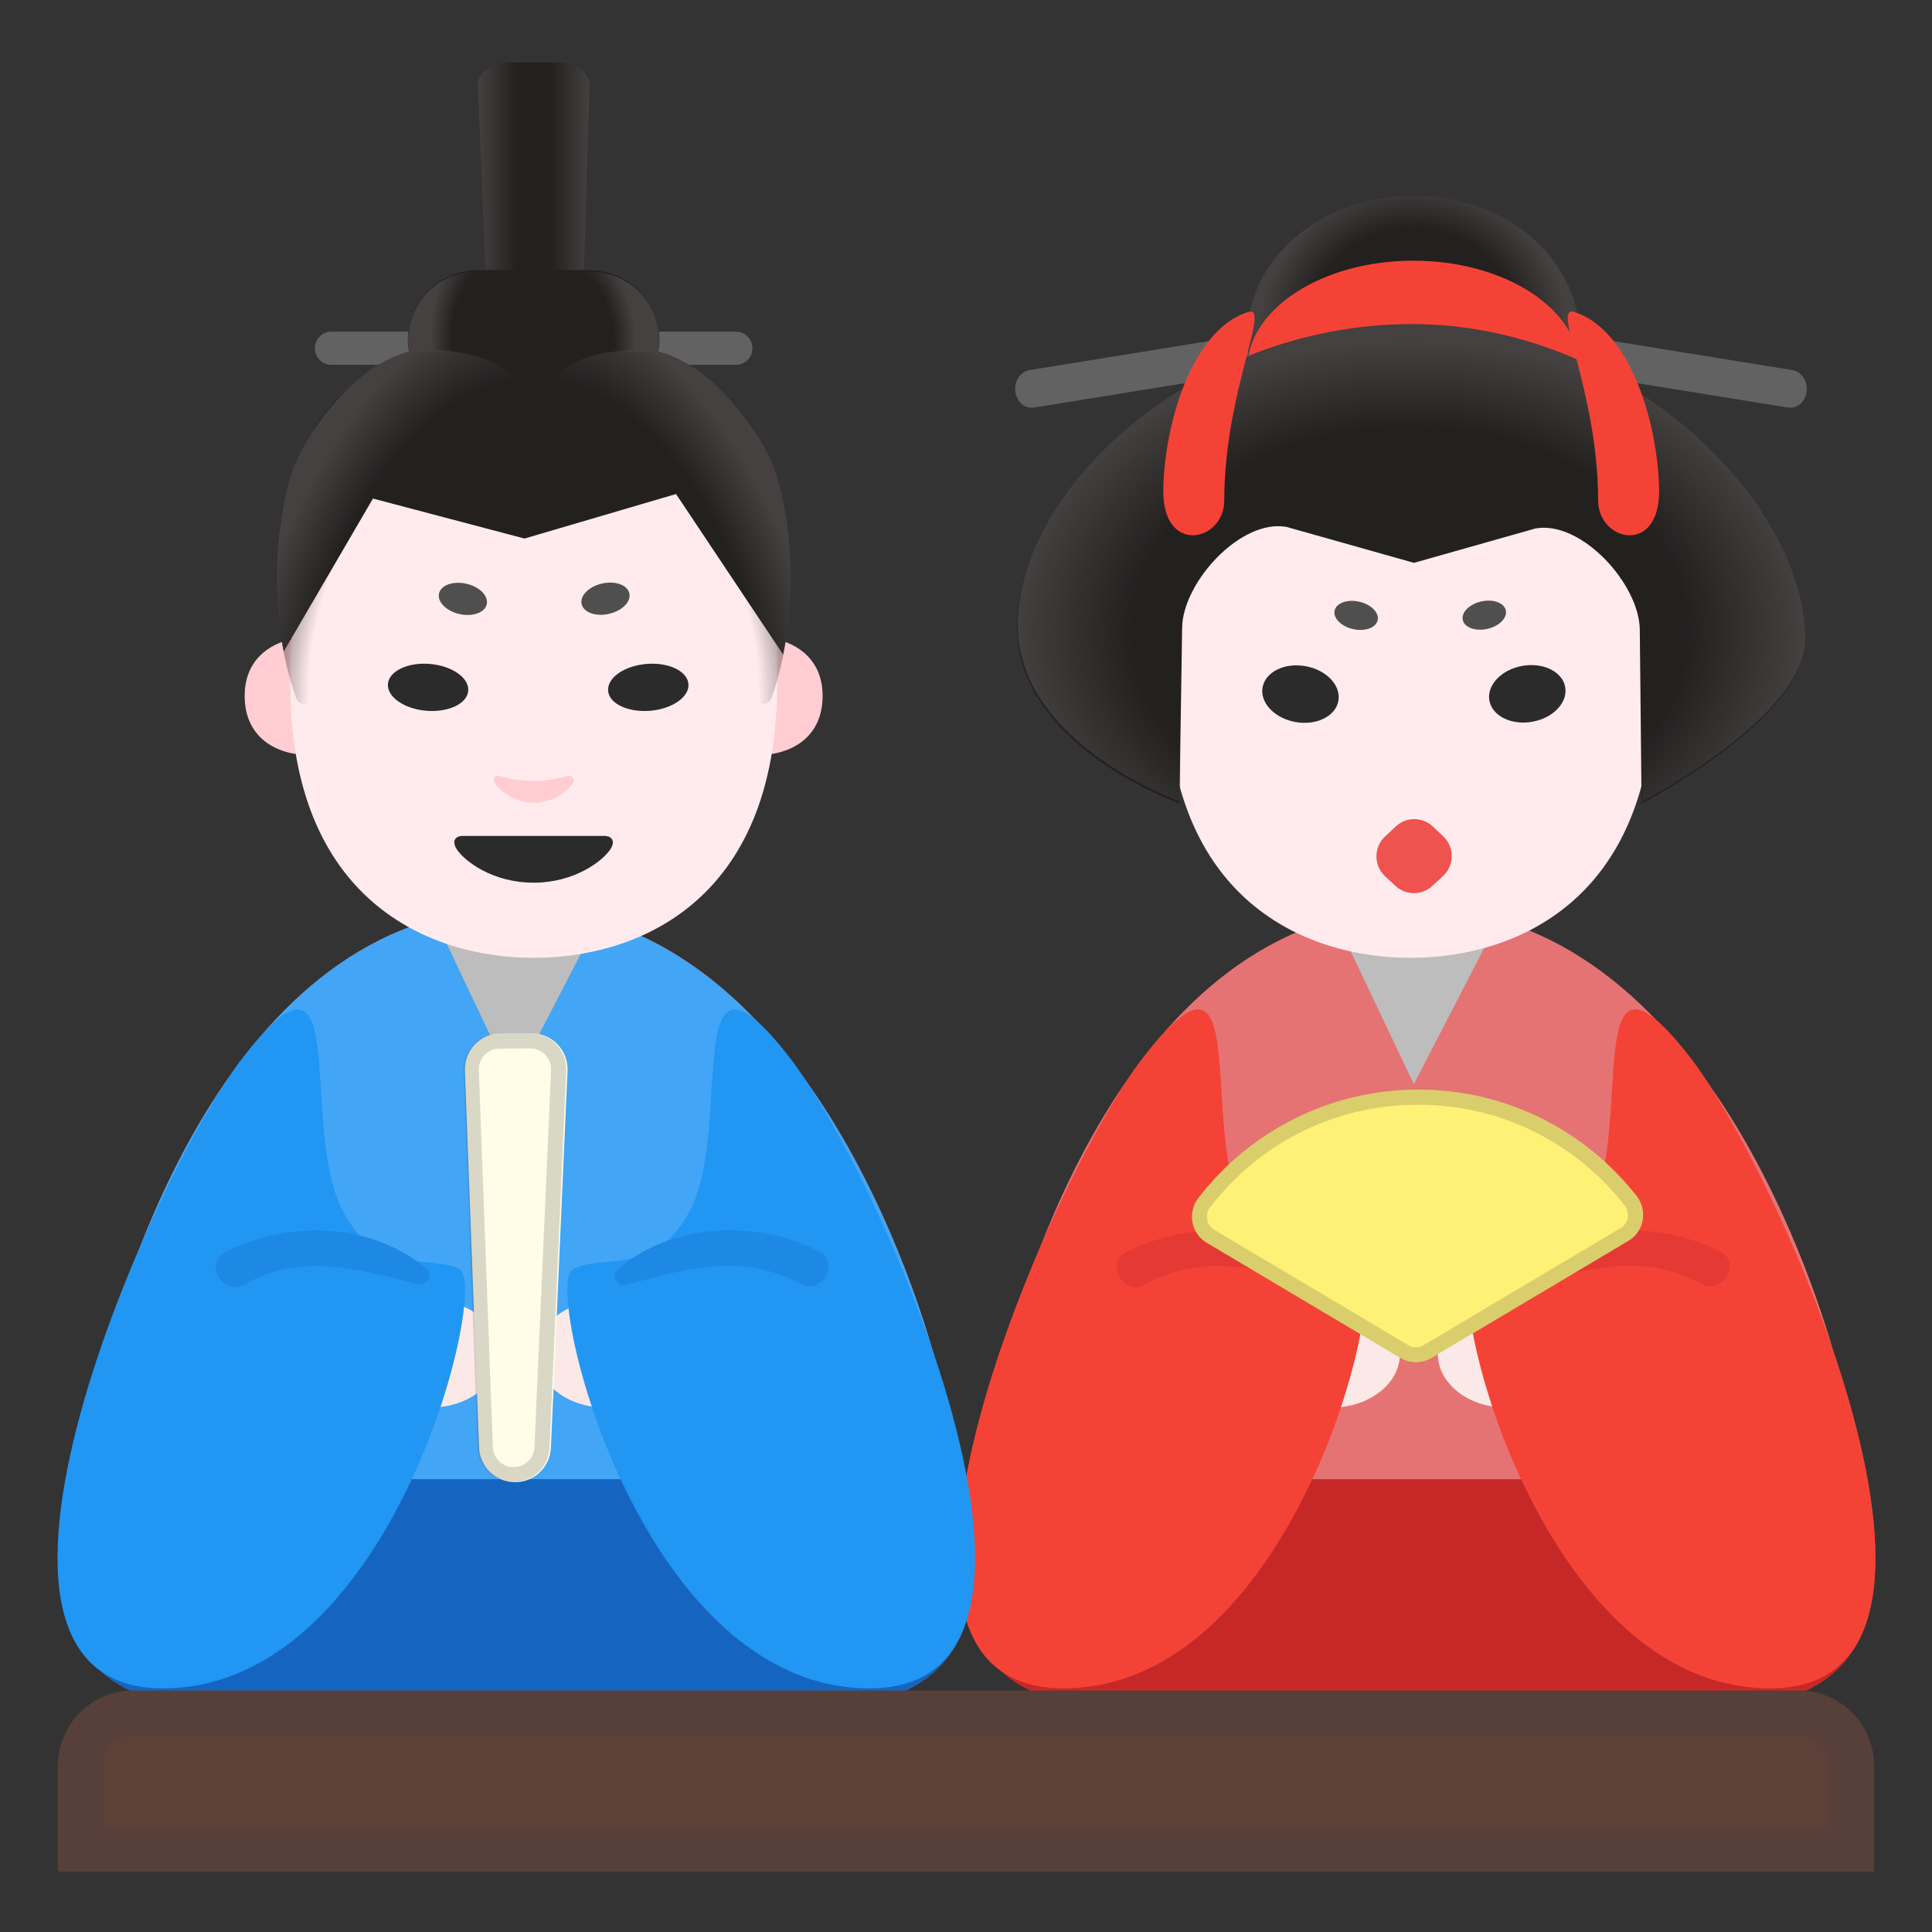 <?xml version="1.0" encoding="utf-8"?>
<!-- Generator: Adobe Illustrator 24.0.3, SVG Export Plug-In . SVG Version: 6.00 Build 0)  -->
<svg version="1.1" id="Layer_1" xmlns="http://www.w3.org/2000/svg" xmlns:xlink="http://www.w3.org/1999/xlink" x="0px" y="0px"
	 viewBox="0 0 128 128" style="enable-background:new 0 0 128 128;" xml:space="preserve">
<rect x="0" y="0" width="128" height="128" fill="#333333" stroke="none"/>
<path style="fill:#F44336;" d="M90.86,31.72c-3.17,1.09-5.47,4.62-7.6,7.06c-2.73,3.12-5.32,6.36-7.81,9.68
	c-1.16,1.54,1.44,3.04,2.59,1.51c2.1-2.79,4.27-5.52,6.55-8.16c1.76-2.05,4.44-6.3,7.06-7.2C93.47,33.99,92.69,31.09,90.86,31.72z"
	/>
<path style="fill:#F44336;" d="M90.58,34.63c2.98,0.43,5.98,4.57,7.91,6.74c2.39,2.69,4.54,5.57,6.5,8.59
	c1.05,1.61,3.65,0.11,2.59-1.51c-2.31-3.54-4.87-6.91-7.72-10.02c-2.2-2.4-5.04-6.19-8.49-6.68C89.49,31.47,88.67,34.36,90.58,34.63
	z"/>
<path style="fill:#E57373;" d="M78.34,112.05c-9.72-0.65-14.97-12.48-11.76-22.47c0.98-3.05,7.79-29.4,27.18-29.4
	s26.98,26.9,27.73,29.48c2.92,10.07-2.02,21.74-11.75,22.39C109.46,112.07,78.64,112.07,78.34,112.05z"/>
<path style="fill:#E57373;" d="M78.34,112.05c-9.72-0.65-14.97-12.48-11.76-22.47c0.98-3.05,7.79-29.4,27.18-29.4
	s26.98,26.9,27.73,29.48c2.92,10.07-2.02,21.74-11.75,22.39C109.46,112.07,78.64,112.07,78.34,112.05z"/>
<path style="fill:#C62828;" d="M116.65,112.65H71.29c-4.04,0-7.32-3.28-7.32-7.32s3.28-7.32,7.32-7.32h45.36
	c4.04,0,7.32,3.28,7.32,7.32S120.69,112.65,116.65,112.65z"/>
<path style="fill:#F44336;" d="M71.94,111.77C86.13,110.12,92,85.25,90.13,84.12s-5.54,0.65-7.88-4.12
	c-2.75-5.62,0.75-19.25-6.48-9.97C69.63,77.91,53.73,113.89,71.94,111.77z"/>
<path style="fill:#F44336;" d="M115.78,111.77c-14.19-1.65-20.06-26.52-18.19-27.65s5.54,0.65,7.88-4.12
	c2.75-5.62-0.75-19.25,6.48-9.97C118.09,77.91,133.99,113.89,115.78,111.77z"/>
<path style="fill:#C62828;" d="M116.65,112.65H71.29c-4.04,0-7.32-3.28-7.32-7.32s3.28-7.32,7.32-7.32h45.36
	c4.04,0,7.32,3.28,7.32,7.32S120.69,112.65,116.65,112.65z"/>
<ellipse style="fill:#FBE9E7;" cx="88.25" cy="89.69" rx="4.5" ry="3.56"/>
<ellipse style="fill:#FBE9E7;" cx="99.76" cy="89.69" rx="4.5" ry="3.56"/>
<path style="fill:#F44336;" d="M71.94,111.77C86.13,110.12,92,85.25,90.13,84.12s-5.54,0.65-7.88-4.12
	c-2.75-5.62,0.75-19.25-6.48-9.97C69.63,77.91,53.73,113.89,71.94,111.77z"/>
<path style="fill:#F44336;" d="M115.78,111.77c-14.19-1.65-20.06-26.52-18.19-27.65s5.54,0.65,7.88-4.12
	c2.75-5.62-0.75-19.25,6.48-9.97C118.09,77.91,133.99,113.89,115.78,111.77z"/>
<path style="fill:#E53935;" d="M87.97,84.08c-3.65-3.12-9.22-3.24-13.37-1.12c-1.42,0.72-0.15,2.93,1.25,2.15
	c3.82-2.13,7.58-1.06,11.54-0.02C87.93,85.22,88.44,84.49,87.97,84.08z"/>
<path style="fill:#E53935;" d="M101.18,85.12c3.94-1.06,7.69-2.17,11.53-0.06c1.41,0.77,2.68-1.43,1.25-2.15
	c-4.16-2.09-9.74-1.94-13.37,1.21C100.13,84.53,100.63,85.27,101.18,85.12z"/>
<polygon style="fill:#BDBDBD;" points="93.67,71.83 89,62 98.75,62 "/>
<path style="fill:#E57373;" d="M18.69,112.05C8.97,111.4,3.72,99.57,6.93,89.58c0.98-3.05,7.79-29.4,27.18-29.4
	s26.98,26.9,27.73,29.48c2.92,10.07-2.02,21.74-11.75,22.39C49.81,112.07,18.98,112.07,18.69,112.05z"/>
<path style="fill:#42A5F5;" d="M18.69,112.05C8.97,111.4,3.72,99.57,6.93,89.58c0.98-3.05,7.79-29.4,27.18-29.4
	s26.98,26.9,27.73,29.48c2.92,10.07-2.02,21.74-11.75,22.39C49.81,112.07,18.98,112.07,18.69,112.05z"/>
<path style="fill:#C62828;" d="M56.99,112.65H11.63c-4.04,0-7.32-3.28-7.32-7.32s3.28-7.32,7.32-7.32h45.36
	c4.04,0,7.32,3.28,7.32,7.32C64.32,109.37,61.04,112.65,56.99,112.65z"/>
<path style="fill:#1565C0;" d="M56.99,112.65H11.63c-4.04,0-7.32-3.28-7.32-7.32s3.28-7.32,7.32-7.32h45.36
	c4.04,0,7.32,3.28,7.32,7.32C64.32,109.37,61.04,112.65,56.99,112.65z"/>
<ellipse style="fill:#FBE9E7;" cx="28.56" cy="89.69" rx="4.5" ry="3.56"/>
<ellipse style="fill:#FBE9E7;" cx="40.07" cy="89.69" rx="4.5" ry="3.56"/>
<path style="fill:#2196F3;" d="M12.28,111.77c14.19-1.65,20.06-26.52,18.19-27.65C28.6,83,24.93,84.78,22.6,80
	c-2.75-5.62,0.75-19.25-6.48-9.97C9.97,77.91-5.93,113.89,12.28,111.77z"/>
<path style="fill:#2196F3;" d="M56.12,111.77c-14.19-1.65-20.06-26.52-18.19-27.65s5.54,0.65,7.88-4.12
	c2.75-5.62-0.75-19.25,6.48-9.97C58.44,77.91,74.34,113.89,56.12,111.77z"/>
<path style="fill:#1E88E5;" d="M28.28,84.08c-3.65-3.12-9.22-3.24-13.37-1.12c-1.42,0.72-0.15,2.93,1.25,2.15
	c3.82-2.13,7.58-1.06,11.54-0.02C28.24,85.22,28.75,84.49,28.28,84.08z"/>
<path style="fill:#1E88E5;" d="M41.49,85.12c3.94-1.06,7.69-2.17,11.53-0.06c1.41,0.77,2.68-1.43,1.25-2.15
	c-4.16-2.09-9.74-1.94-13.37,1.21C40.44,84.53,40.94,85.27,41.49,85.12z"/>
<polygon style="fill:#BDBDBD;" points="34.01,71.83 29.35,62 39.1,62 "/>
<path style="fill:#FFEBEE;" d="M93.45,21.47c-12.78,0-16.13,9.91-16.13,23.83c0,14.43,9.28,18.16,16.13,18.16
	c6.75,0,16.13-3.62,16.13-18.16C109.58,31.38,106.24,21.47,93.45,21.47z"/>
<g>
	<path style="fill:#636262;" d="M67.27,25.94c-0.09-0.68,0.33-1.32,0.94-1.42l17.78-2.88c0.6-0.1,1.16,0.38,1.25,1.06
		s-0.33,1.32-0.94,1.42L68.52,27C67.91,27.1,67.35,26.63,67.27,25.94z"/>
	<path style="fill:#636262;" d="M119.69,25.94c0.09-0.68-0.33-1.32-0.94-1.42l-17.78-2.88c-0.6-0.1-1.16,0.38-1.25,1.06
		s0.33,1.32,0.94,1.42L118.44,27C119.05,27.1,119.61,26.63,119.69,25.94z"/>
</g>
<ellipse style="fill:#232020;" cx="93.64" cy="22.3" rx="11.02" ry="9.36"/>
<radialGradient id="SVGID_1_" cx="93.64" cy="22.3" r="10.224" gradientUnits="userSpaceOnUse">
	<stop  offset="0.699" style="stop-color:#444140;stop-opacity:0"/>
	<stop  offset="1" style="stop-color:#444140"/>
</radialGradient>
<ellipse style="fill:url(#SVGID_1_);" cx="93.64" cy="22.3" rx="11.02" ry="9.36"/>
<ellipse style="fill:#F44336;" cx="93.64" cy="24.47" rx="11.02" ry="7.2"/>
<path style="fill:#232020;" d="M93.41,21.6C79,21.64,67.35,32.59,67.39,41.59c0.03,7.86,10.74,11.64,10.75,11.64l0.18-11.65
	c0.04-2.99,3.87-7.22,6.92-6.67l8.44,2.38l8.06-2.28c3.06-0.53,6.87,3.71,6.9,6.7l0.12,11.52c0,0,10.82-5.58,10.8-10.79
	C119.53,33.44,107.82,21.56,93.41,21.6z"/>
<radialGradient id="SVGID_2_" cx="93.368" cy="41.803" r="26.179" gradientTransform="matrix(1 0 0 0.736 0 11.054)" gradientUnits="userSpaceOnUse">
	<stop  offset="0.699" style="stop-color:#444140;stop-opacity:0"/>
	<stop  offset="1" style="stop-color:#444140"/>
</radialGradient>
<path style="fill:url(#SVGID_2_);" d="M93.45,21.47c-14.41,0.04-26.06,10.99-26.02,19.99c0.03,7.86,10.74,11.64,10.75,11.64
	l0.18-11.65c0.04-2.99,3.87-7.22,6.92-6.67l8.44,2.38l8.06-2.28c3.06-0.53,6.87,3.71,6.9,6.7l0.12,11.52c0,0,10.82-5.58,10.8-10.79
	C119.57,33.31,107.86,21.43,93.45,21.47z"/>
<g>
	
		<ellipse transform="matrix(0.174 -0.985 0.985 0.174 25.885 122.813)" style="fill:#2B2B2B;" cx="86.12" cy="45.98" rx="1.88" ry="2.55"/>
	
		<ellipse transform="matrix(0.985 -0.174 0.174 0.985 -6.449 18.258)" style="fill:#2B2B2B;" cx="101.15" cy="46" rx="2.55" ry="1.88"/>
</g>
<path style="fill:#EF5350;" d="M95.6,58.05l-0.71,0.65c-0.69,0.63-1.74,0.63-2.43,0l-0.69-0.64C91,57.35,91,56.13,91.76,55.42
	l0.72-0.67c0.7-0.65,1.77-0.64,2.46,0.02l0.69,0.65C96.38,56.14,96.36,57.34,95.6,58.05z"/>
<path style="fill:#F44336;" d="M77.07,32.42c0.08-4.38,1.91-10.58,5.62-11.75c1.55-0.49-1.57,5.24-1.58,12.49
	C81.11,35.9,76.99,36.81,77.07,32.42z"/>
<path style="fill:#F44336;" d="M109.92,32.42c-0.08-4.38-1.91-10.58-5.62-11.75c-1.55-0.49,1.57,5.24,1.58,12.49
	C105.89,35.9,110,36.81,109.92,32.42z"/>
<ellipse transform="matrix(0.22 -0.976 0.976 0.22 30.293 119.435)" style="fill:#504F4F;" cx="89.79" cy="40.78" rx="0.93" ry="1.46"/>
<ellipse transform="matrix(0.976 -0.22 0.22 0.976 -6.557 22.567)" style="fill:#504F4F;" cx="98.28" cy="40.79" rx="1.46" ry="0.93"/>
<path style="fill:#5D4037;" d="M119.17,112H8.83c-2.76,0-5,2.24-5,5v7h120.33v-7C124.17,114.24,121.93,112,119.17,112z"/>
<path style="fill:#FFFDE7;" d="M34.12,98.2c-1.28,0-2.33-1.01-2.38-2.29L30.8,70.93c-0.05-1.35,1.03-2.47,2.38-2.47h2.04
	c1.36,0,2.44,1.13,2.38,2.49l-1.1,24.97C36.44,97.2,35.4,98.2,34.12,98.2z"/>
<path style="fill:#FFF176;" d="M107.88,82.21c1.05-0.62,1.29-2.02,0.54-2.98c-3.37-4.29-8.59-7.04-14.46-7.04
	c-5.93,0-11.2,2.81-14.56,7.17c-0.74,0.96-0.5,2.35,0.54,2.97l12.85,7.64c0.63,0.37,1.41,0.37,2.04,0
	C94.83,89.97,107.88,82.21,107.88,82.21z"/>
<g style="opacity:0.2;">
	<path style="fill:#424242;" d="M93.95,73.19c5.37,0,10.36,2.43,13.68,6.66c0.19,0.24,0.26,0.54,0.21,0.84
		c-0.05,0.28-0.22,0.52-0.47,0.67l-13.05,7.76c-0.15,0.09-0.33,0.14-0.51,0.14s-0.36-0.05-0.51-0.14l-12.85-7.64
		c-0.25-0.15-0.41-0.38-0.47-0.66c-0.06-0.29,0.02-0.6,0.2-0.84C83.5,75.66,88.52,73.19,93.95,73.19 M93.95,72.19
		c-5.93,0-11.2,2.81-14.56,7.17c-0.74,0.96-0.5,2.35,0.54,2.97l12.85,7.64c0.31,0.19,0.67,0.28,1.02,0.28s0.71-0.09,1.02-0.28
		l13.05-7.76c1.05-0.62,1.29-2.02,0.53-2.98C105.05,74.95,99.82,72.19,93.95,72.19z"/>
</g>
<g style="opacity:0.2;">
	<path style="fill:#424242;" d="M35.13,69.46c0.38,0,0.74,0.15,1,0.43s0.4,0.64,0.38,1.02l-1.1,24.97
		c-0.03,0.74-0.64,1.32-1.38,1.32c-0.75,0-1.35-0.58-1.38-1.33L31.72,70.9c-0.01-0.38,0.12-0.74,0.39-1.01
		c0.26-0.27,0.62-0.42,1-0.42L35.13,69.46 M35.13,68.46H33.1c-1.35,0-2.43,1.12-2.38,2.47l0.93,24.97c0.05,1.28,1.1,2.29,2.38,2.29
		s2.32-1,2.38-2.28l1.1-24.97C37.58,69.59,36.49,68.46,35.13,68.46z"/>
</g>
<g style="opacity:0.2;">
	<path style="fill:#424242;" d="M119.17,115c1.1,0,2,0.9,2,2v4H6.83v-4c0-1.1,0.9-2,2-2H119.17 M119.17,112H8.83c-2.76,0-5,2.24-5,5
		v7h120.33v-7C124.17,114.24,121.93,112,119.17,112z"/>
</g>
<path style="fill:#FFCDD2;" d="M51.53,42.39c0,0,2.97,0.51,2.97,3.71c0,2.82-2.16,3.93-4.33,3.93v-7.64H51.53z"/>
<path style="fill:#FFCDD2;" d="M19.18,42.39c0,0-2.97,0.51-2.97,3.71c0,2.82,2.16,3.93,4.33,3.93v-7.64H19.18z"/>
<path style="fill:#FFEBEE;" d="M35.36,21.47c-12.78,0-16.13,9.91-16.13,23.83c0,14.43,9.28,18.16,16.13,18.16
	c6.75,0,16.13-3.62,16.13-18.16C51.48,31.38,48.14,21.47,35.36,21.47z"/>
<path style="fill:#2B2B2B;" d="M31.02,45.77c-0.07,0.86-1.32,1.44-2.79,1.32c-1.47-0.13-2.6-0.93-2.53-1.78
	c0.08-0.86,1.33-1.45,2.8-1.32C29.96,44.12,31.09,44.91,31.02,45.77"/>
<path style="fill:#2B2B2B;" d="M40.29,45.77c0.07,0.86,1.32,1.44,2.8,1.32c1.47-0.13,2.6-0.93,2.52-1.78
	c-0.08-0.86-1.33-1.45-2.8-1.32S40.22,44.91,40.29,45.77"/>
<path style="fill:#2B2B2B;" d="M40.02,55.38h-4.67c0,0-4.01,0-4.67,0c-0.54,0-0.76,0.36-0.41,0.9c0.5,0.75,2.33,2.2,5.08,2.2
	c2.74,0,4.58-1.45,5.08-2.2C40.79,55.74,40.56,55.38,40.02,55.38z"/>
<path style="fill:#FFCDD2;" d="M37.61,51.41c-0.79,0.22-1.62,0.33-2.25,0.33c-0.64,0-1.46-0.11-2.25-0.33
	c-0.34-0.1-0.47,0.23-0.35,0.44c0.25,0.44,1.27,1.34,2.61,1.34s2.35-0.89,2.61-1.34C38.08,51.64,37.95,51.32,37.61,51.41z"/>
<g>
	
		<ellipse transform="matrix(0.22 -0.976 0.976 0.22 -14.789 60.845)" style="fill:#504F4F;" cx="30.63" cy="39.67" rx="1.03" ry="1.62"/>
	
		<ellipse transform="matrix(0.976 -0.22 0.22 0.976 -7.73 9.765)" style="fill:#504F4F;" cx="40.08" cy="39.67" rx="1.62" ry="1.03"/>
</g>
<path style="fill:#636262;" d="M48.75,24.17H21.96c-0.61,0-1.1-0.49-1.1-1.1s0.49-1.1,1.1-1.1h26.79c0.61,0,1.1,0.49,1.1,1.1
	C49.86,23.67,49.36,24.17,48.75,24.17z"/>
<path style="fill:#232020;" d="M43.61,23.28c0.04-0.24,0.08-0.48,0.08-0.74c0-2.55-2.09-4.64-4.64-4.64H38.7l0.37-12.23
	c0.05-0.83-0.88-1.53-2.05-1.53H33.7c-1.18,0-2.11,0.71-2.04,1.54l0.49,12.22h-0.49c-2.55,0-4.64,2.09-4.64,4.64
	c0,0.26,0.04,0.51,0.08,0.75c-11.82,4.74-8.3,19.87-8.3,19.87l5.91-10.13l10.04,2.65l10.04-2.95l7.09,10.63
	C51.88,43.36,55.51,28.03,43.61,23.28z"/>
<linearGradient id="SVGID_3_" gradientUnits="userSpaceOnUse" x1="31.656" y1="11.02" x2="39.072" y2="11.02">
	<stop  offset="0" style="stop-color:#444140"/>
	<stop  offset="0.35" style="stop-color:#444140;stop-opacity:0"/>
	<stop  offset="0.65" style="stop-color:#444140;stop-opacity:0"/>
	<stop  offset="1" style="stop-color:#444140"/>
</linearGradient>
<path style="fill:url(#SVGID_3_);" d="M39.07,5.67L38.7,17.9h-6.55L31.66,5.68c-0.07-0.83,0.86-1.54,2.04-1.54h3.32
	C38.19,4.14,39.12,4.84,39.07,5.67z"/>
<radialGradient id="SVGID_4_" cx="197.116" cy="99.688" r="21.927" gradientTransform="matrix(-0.394 0.938 -0.528 -0.218 160.859 -123.112)" gradientUnits="userSpaceOnUse">
	<stop  offset="0.699" style="stop-color:#444140;stop-opacity:0"/>
	<stop  offset="1" style="stop-color:#444140"/>
</radialGradient>
<path style="fill:url(#SVGID_4_);" d="M19.23,31.64c0.8-2.79,4.26-7.48,7.87-8.34c1.06-0.25,17.34-1.32-0.41,17.88
	c-5.54,5.99-6.79,5.86-7.08,5.04C18.44,43,17.61,37.29,19.23,31.64z"/>
<radialGradient id="SVGID_5_" cx="195.889" cy="100.185" r="21.927" gradientTransform="matrix(0.394 0.938 0.528 -0.218 -89.911 -121.852)" gradientUnits="userSpaceOnUse">
	<stop  offset="0.699" style="stop-color:#444140;stop-opacity:0"/>
	<stop  offset="1" style="stop-color:#444140"/>
</radialGradient>
<path style="fill:url(#SVGID_5_);" d="M51.5,31.64c-0.8-2.79-4.26-7.48-7.87-8.34c-1.06-0.25-17.34-1.32,0.41,17.88
	c5.54,5.99,6.79,5.86,7.08,5.04C52.29,43,53.12,37.29,51.5,31.64z"/>
<radialGradient id="SVGID_6_" cx="33.299" cy="22.616" r="7.613" gradientTransform="matrix(0.029 1 -0.627 0.018 46.508 -11.085)" gradientUnits="userSpaceOnUse">
	<stop  offset="0.699" style="stop-color:#444140;stop-opacity:0"/>
	<stop  offset="1" style="stop-color:#444140"/>
</radialGradient>
<path style="fill:url(#SVGID_6_);" d="M35.62,24.5c-0.08,0.16-0.17,0.32-0.26,0.46c-0.23,0.36-0.5,0.68-0.81,0.95
	c-1.48-3.03-6.8-2.65-7.43-2.5c-0.18-0.93-0.08-1.93,0.37-2.85c1.09-2.25,3.79-3.19,6.03-2.1c0.78,0.38,1.4,0.95,1.84,1.63
	C36.18,21.37,36.33,23.04,35.62,24.5z"/>
<radialGradient id="SVGID_7_" cx="37.369" cy="22.928" r="7.614" gradientTransform="matrix(0.029 1 -0.627 0.018 50.654 -14.847)" gradientUnits="userSpaceOnUse">
	<stop  offset="0.699" style="stop-color:#444140;stop-opacity:0"/>
	<stop  offset="1" style="stop-color:#444140"/>
</radialGradient>
<path style="fill:url(#SVGID_7_);" d="M43.58,23.4c-0.81-0.15-5.95-0.46-7.39,2.53c-0.32-0.27-0.6-0.6-0.83-0.97
	c-0.1-0.14-0.19-0.3-0.27-0.46c-0.71-1.46-0.56-3.13,0.27-4.41c0.42-0.68,1.04-1.25,1.82-1.63c2.25-1.09,4.95-0.15,6.04,2.1
	C43.67,21.48,43.77,22.47,43.58,23.4z"/>
</svg>
